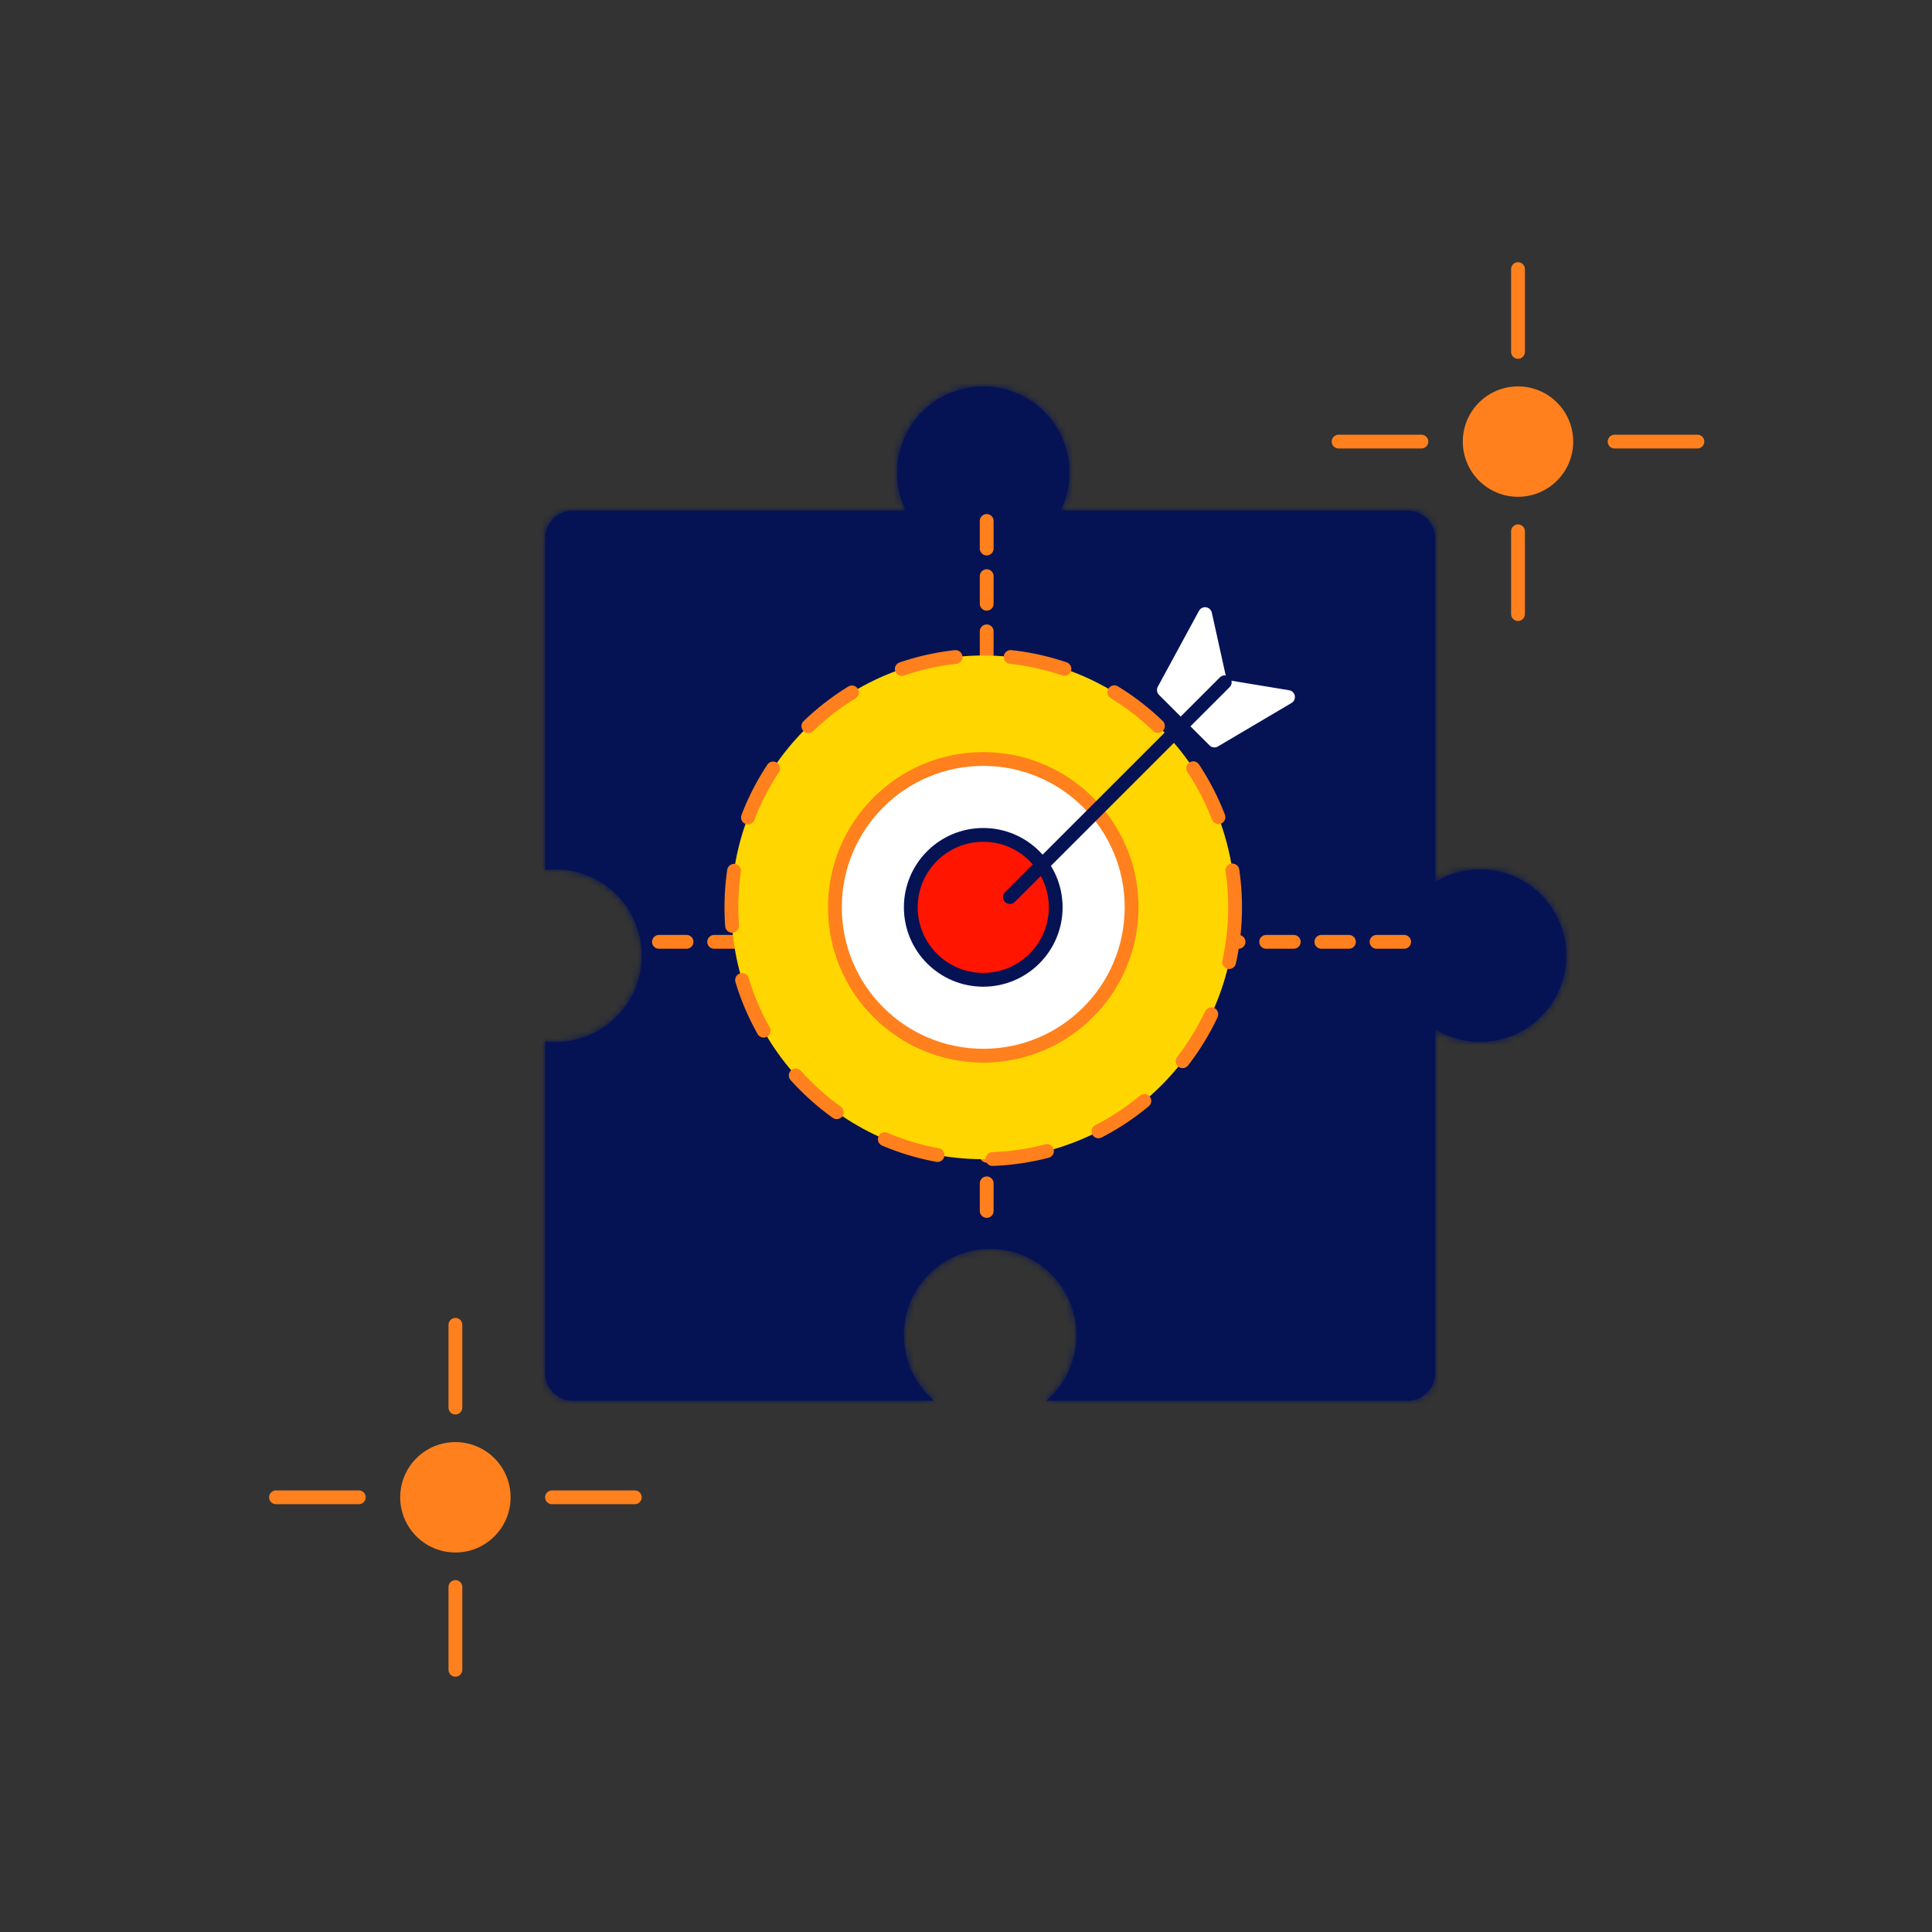 <svg width="280" height="280" viewBox="0 0 280 280" fill="none" xmlns="http://www.w3.org/2000/svg">
    <rect x="0" y="0" width="280" height="280" fill="#333333" stroke="none"/>
    <mask id="uz5ke9hlga" fill="#fff">
        <path fill-rule="evenodd" clip-rule="evenodd" d="M153.728 74A12.443 12.443 0 0 0 155 68.5c0-6.904-5.596-12.5-12.5-12.5S130 61.596 130 68.5c0 1.974.457 3.84 1.272 5.5H83a4 4 0 0 0-4 4v48.089a12.59 12.59 0 0 1 1.5-.089c6.904 0 12.5 5.596 12.5 12.5S87.404 151 80.5 151c-.508 0-1.008-.03-1.5-.089V199a4 4 0 0 0 4 4h52.375a12.471 12.471 0 0 1-4.375-9.5c0-6.904 5.597-12.5 12.5-12.5s12.5 5.596 12.5 12.5c0 3.803-1.697 7.207-4.375 9.5H204a4 4 0 0 0 4-4v-49.821a12.443 12.443 0 0 0 6.5 1.821c6.904 0 12.5-5.596 12.5-12.5s-5.596-12.5-12.5-12.5c-2.381 0-4.606.666-6.5 1.821V78a4 4 0 0 0-4-4h-50.272z"/>
    </mask>
    <path fill-rule="evenodd" clip-rule="evenodd" d="M153.728 74A12.443 12.443 0 0 0 155 68.5c0-6.904-5.596-12.5-12.5-12.5S130 61.596 130 68.5c0 1.974.457 3.84 1.272 5.5H83a4 4 0 0 0-4 4v48.089a12.59 12.59 0 0 1 1.5-.089c6.904 0 12.5 5.596 12.5 12.5S87.404 151 80.5 151c-.508 0-1.008-.03-1.5-.089V199a4 4 0 0 0 4 4h52.375a12.471 12.471 0 0 1-4.375-9.5c0-6.904 5.597-12.5 12.5-12.5s12.5 5.596 12.5 12.5c0 3.803-1.697 7.207-4.375 9.5H204a4 4 0 0 0 4-4v-49.821a12.443 12.443 0 0 0 6.5 1.821c6.904 0 12.5-5.596 12.5-12.5s-5.596-12.5-12.5-12.5c-2.381 0-4.606.666-6.5 1.821V78a4 4 0 0 0-4-4h-50.272z" fill="#051355"/>
    <path d="m153.728 74-1.795-.881L150.519 76h3.209v-2zm-22.456 0v2h3.209l-1.414-2.881-1.795.881zM79 126.089h-2v2.254l2.237-.268-.237-1.986zm0 24.822.237-1.986-2.237-.268v2.254h2zM135.375 203v2h5.411l-4.11-3.519-1.301 1.519zm16.25 0-1.301-1.519-4.11 3.519h5.411v-2zM208 149.179l1.041-1.707-3.041-1.855v3.562h2zm0-21.358h-2v3.562l3.041-1.855-1.041-1.707zm-52.476-52.94A14.45 14.45 0 0 0 157 68.5h-4c0 1.661-.384 3.227-1.067 4.619l3.591 1.762zM157 68.5c0-8.008-6.492-14.5-14.5-14.5v4c5.799 0 10.5 4.701 10.5 10.5h4zM142.5 54c-8.008 0-14.5 6.492-14.5 14.5h4c0-5.799 4.701-10.5 10.5-10.5v-4zM128 68.5c0 2.286.53 4.453 1.476 6.381l3.591-1.762A10.448 10.448 0 0 1 132 68.5h-4zM83 76h48.272v-4H83v4zm-2 2a2 2 0 0 1 2-2v-4a6 6 0 0 0-6 6h4zm0 48.089V78h-4v48.089h4zM80.5 124c-.587 0-1.167.035-1.737.103l.474 3.972c.414-.049.835-.075 1.263-.075v-4zM95 138.5c0-8.008-6.492-14.5-14.5-14.5v4c5.799 0 10.5 4.701 10.5 10.5h4zM80.5 153c8.008 0 14.5-6.492 14.5-14.5h-4c0 5.799-4.701 10.5-10.5 10.5v4zm-1.737-.103c.57.068 1.15.103 1.737.103v-4c-.428 0-.85-.026-1.263-.075l-.474 3.972zM81 199v-48.089h-4V199h4zm2 2a2 2 0 0 1-2-2h-4a6 6 0 0 0 6 6v-4zm52.375 0H83v4h52.375v-4zM129 193.5c0 4.412 1.972 8.363 5.074 11.019l2.602-3.038A10.474 10.474 0 0 1 133 193.5h-4zm14.5-14.5c-8.008 0-14.5 6.491-14.5 14.5h4c0-5.8 4.701-10.5 10.5-10.5v-4zm14.5 14.5c0-8.009-6.492-14.5-14.5-14.5v4c5.799 0 10.5 4.7 10.5 10.5h4zm-5.074 11.019A14.472 14.472 0 0 0 158 193.5h-4c0 3.194-1.423 6.051-3.676 7.981l2.602 3.038zM204 201h-52.375v4H204v-4zm2-2a2 2 0 0 1-2 2v4a6 6 0 0 0 6-6h-4zm0-49.821V199h4v-49.821h-4zm.959 1.708A14.438 14.438 0 0 0 214.5 153v-4c-2.003 0-3.869-.559-5.459-1.528l-2.082 3.415zM214.5 153c8.008 0 14.5-6.492 14.5-14.5h-4c0 5.799-4.701 10.5-10.5 10.5v4zm14.5-14.5c0-8.008-6.492-14.5-14.5-14.5v4c5.799 0 10.5 4.701 10.5 10.5h4zM214.5 124c-2.759 0-5.343.772-7.541 2.113l2.082 3.415A10.448 10.448 0 0 1 214.5 128v-4zM206 78v49.821h4V78h-4zm-2-2a2 2 0 0 1 2 2h4a6 6 0 0 0-6-6v4zm-50.272 0H204v-4h-50.272v4z" fill="#051355" mask="url(#uz5ke9hlga)"/>
    <path d="M143 75.5v102M95.5 136.5h109" stroke="#FF801D" stroke-width="2" stroke-linecap="round" stroke-linejoin="round" stroke-dasharray="4 4"/>
    <circle cx="142.5" cy="131.5" r="36.5" fill="#FFD600" stroke="#FF801D" stroke-width="2" stroke-linecap="round" stroke-dasharray="8 8"/>
    <circle cx="142.5" cy="131.5" r="21.5" fill="#fff" stroke="#FF801D" stroke-width="2"/>
    <circle cx="142.5" cy="131.5" r="10.5" fill="#FF1500" stroke="#051355" stroke-width="2"/>
    <path fill-rule="evenodd" clip-rule="evenodd" d="m168.678 100 3.849 3.849 3.473 3.473 10.669-6.301-9.715-1.599L174.648 89l-5.97 11z" fill="#fff" stroke="#fff" stroke-width="2" stroke-linecap="round" stroke-linejoin="round"/>
    <path d="M146.364 130.013 177.5 98.877" stroke="#051355" stroke-width="2" stroke-linecap="round" stroke-linejoin="round"/>
    <circle cx="220" cy="64" r="8" fill="#FF801D"/>
    <path d="M220 51V39M220 89V77M206 64h-12M246 64h-12" stroke="#FF801D" stroke-width="2" stroke-linecap="round" stroke-linejoin="round"/>
    <circle cx="66" cy="217" r="8" fill="#FF801D"/>
    <path d="M66 204v-12M66 242v-12M52 217H40M92 217H80" stroke="#FF801D" stroke-width="2" stroke-linecap="round" stroke-linejoin="round"/>
</svg>
